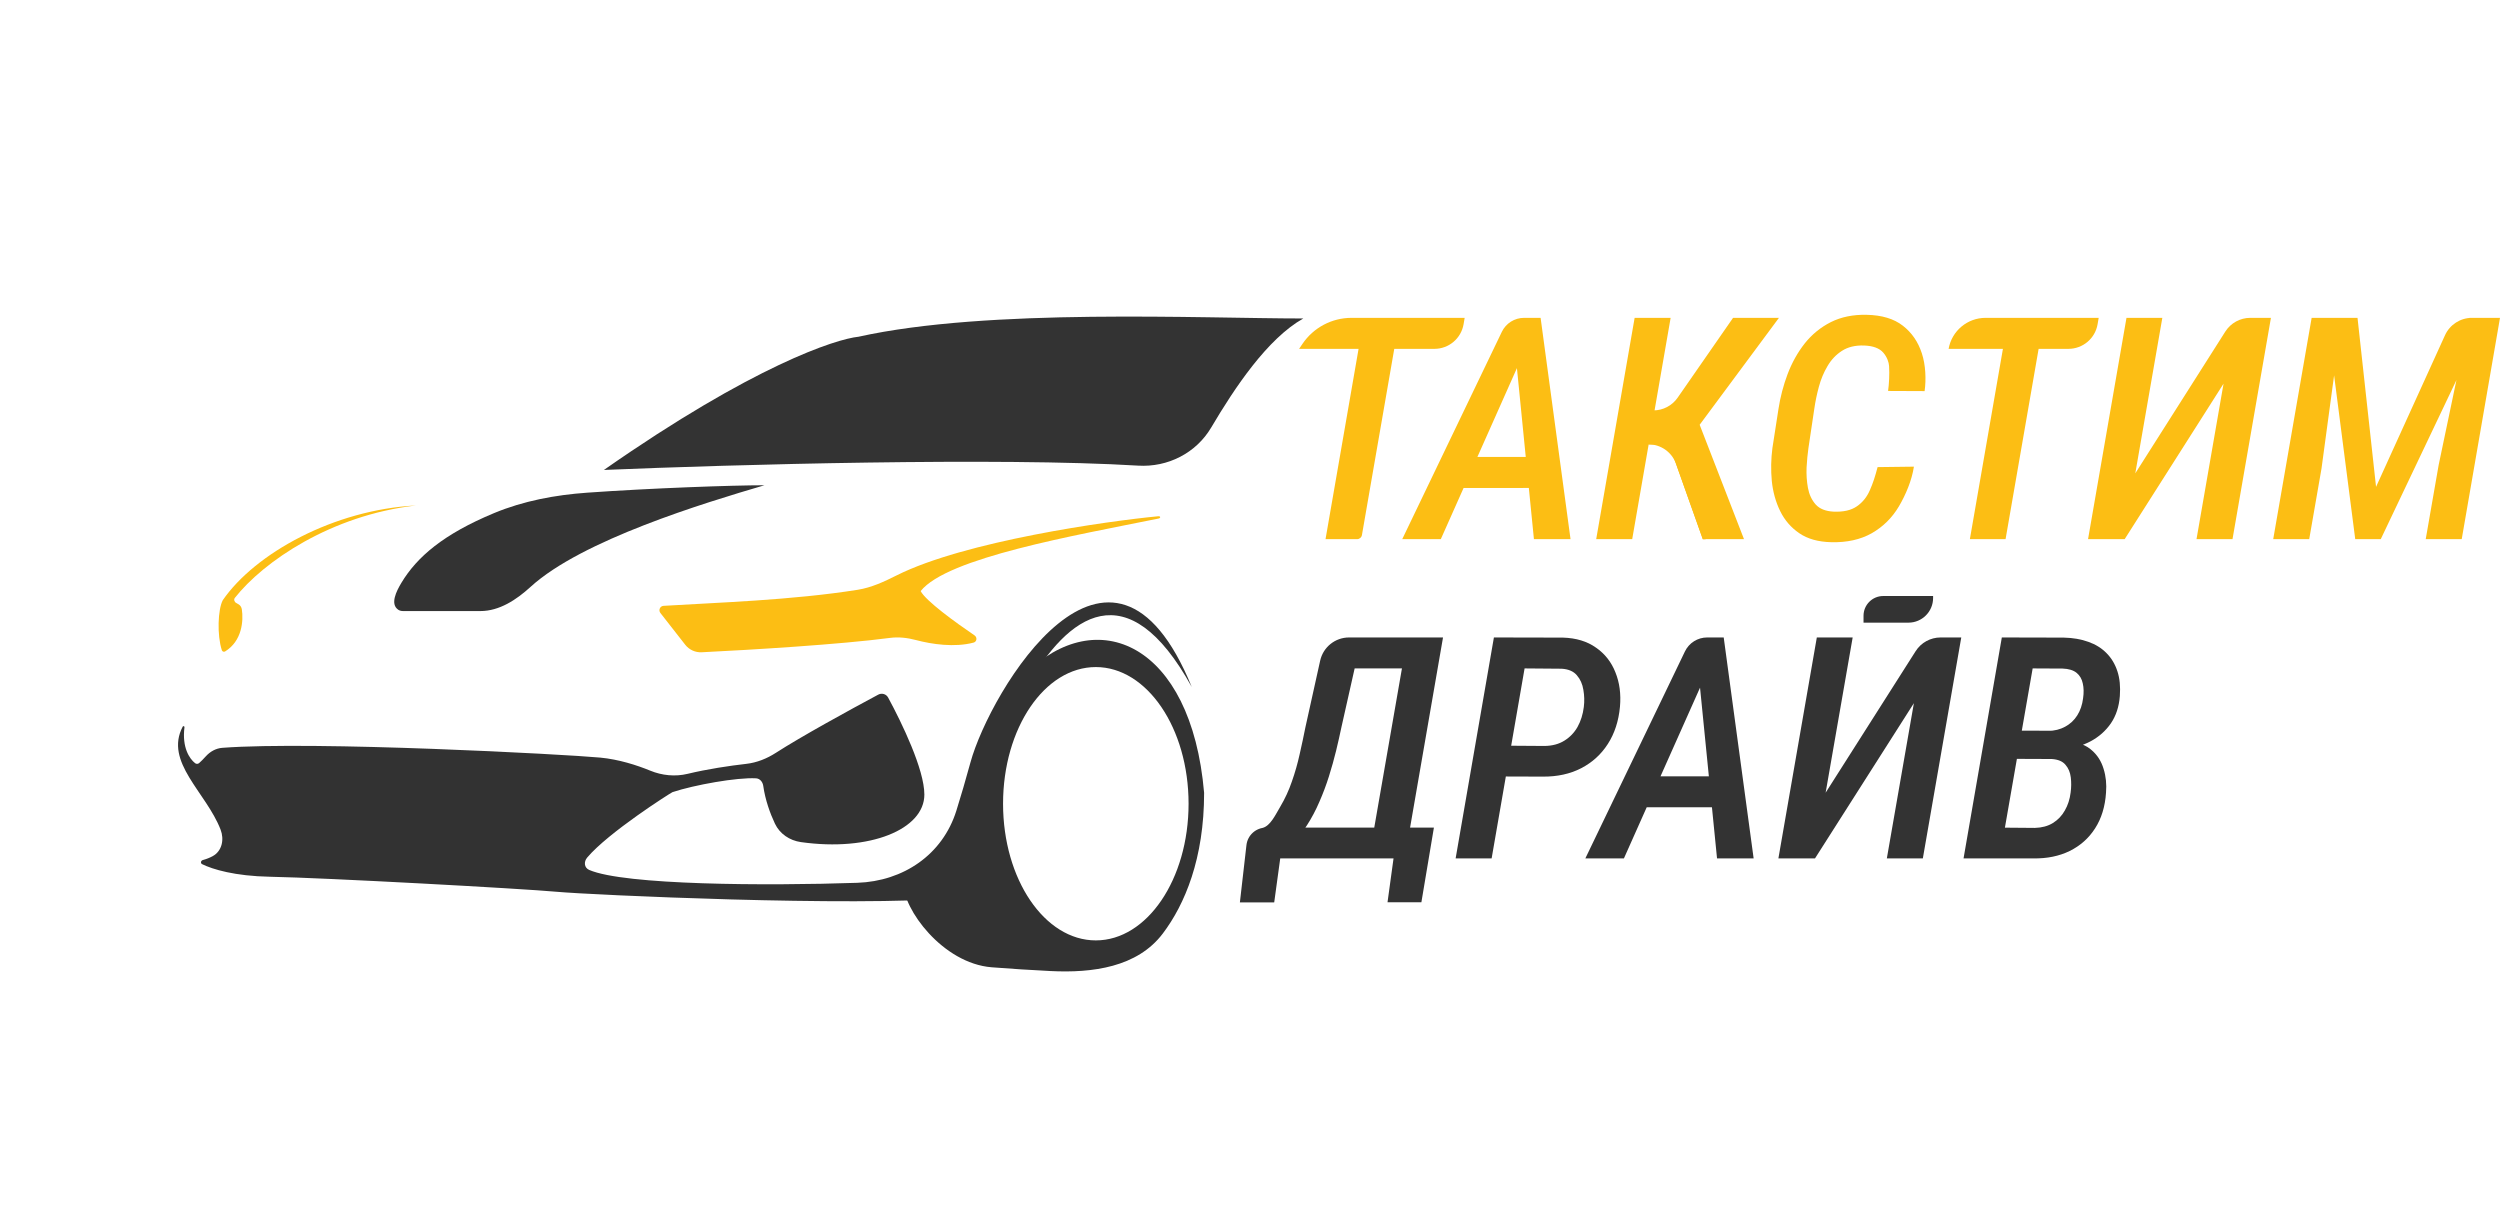 <?xml version="1.0" encoding="UTF-8"?> <svg xmlns="http://www.w3.org/2000/svg" width="5067" height="2489" viewBox="0 0 5067 2489" fill="none"> <path d="M813.455 1181.4C845.25 1128.48 899.32 1082.38 1001.15 1040.04C1061.11 1015.11 1125.49 1003.15 1190.26 998.548C1319.29 989.388 1484.57 983.5 1549.5 983.5C1427.01 1019.53 1179.16 1094.55 1075.15 1189.63C1046.83 1215.52 1012.13 1238.5 973.764 1238.5H817.001C812.758 1238.5 809.444 1237.42 806.878 1235.63C790.504 1224.22 803.176 1198.51 813.455 1181.4Z" fill="#333333"></path> <path d="M456.284 1320.3C490.724 1299.11 493.687 1258.07 490.136 1234.94C489.536 1231.03 487.499 1227.49 484.22 1225.28C482.678 1224.25 480.891 1223.17 478.935 1222.17C475.11 1220.23 473.309 1215.18 475.964 1211.81C533.952 1138.25 670.667 1044.35 843.002 1024.5C677.002 1033 517.002 1121.5 451.501 1216.5C441.583 1235.39 439.695 1287.3 449.631 1317.86C450.541 1320.66 453.777 1321.84 456.284 1320.3Z" fill="#FCBE14"></path> <path d="M2836.81 644.213L2760.36 1084.48C2759.53 1089.27 2755.37 1092.77 2750.51 1092.77H2686.58L2764.47 644.213H2836.81ZM2968.59 644.213L2966.37 657.199C2961.43 686.003 2936.46 707.059 2907.23 707.059H2633L2639.81 696.986C2662.13 663.985 2699.37 644.213 2739.21 644.213H2968.59Z" fill="#FCBE14"></path> <path d="M3090.79 709.524L2920.23 1092.77H2842.04L3043.92 672.56C3052.25 655.233 3069.77 644.213 3088.99 644.213H3106.8L3090.79 709.524ZM3108.96 1092.77L3070.17 702.438L3073.99 662.318C3074.96 652.053 3083.58 644.213 3093.9 644.213H3122.5L3183.15 1092.77H3108.96ZM3139.44 926.098L3128.05 988.945H2925.16L2936.24 926.098H3139.44Z" fill="#FCBE14"></path> <path d="M3386.04 644.213L3308.15 1092.77H3235.18L3313.07 644.213H3386.04ZM3605.55 644.213L3415.29 900.836H3383.01H3320.77L3322.31 831.828H3350.95C3370.62 831.828 3389.03 822.194 3400.24 806.041L3512.57 644.213H3605.55ZM3451.31 1092.77L3383.01 900.836L3377.42 885.125L3431.91 827.515L3534.74 1092.77H3451.31Z" fill="#FCBE14"></path> <path d="M3805.48 946.739L3879.12 945.815C3874.86 973.812 3862.52 1002.81 3848.77 1026.22C3835.01 1049.43 3816.64 1067.61 3793.66 1080.75C3770.67 1093.69 3743.27 1099.75 3711.46 1098.93C3685.18 1098.31 3663.63 1092.25 3646.8 1080.75C3629.97 1069.25 3617.04 1054.26 3608.01 1035.77C3598.98 1017.29 3593.34 996.955 3591.08 974.774C3589.03 952.592 3589.44 930.411 3592.31 908.23L3604.63 828.748C3608.32 804.718 3614.48 781.202 3623.1 758.199C3631.92 734.991 3643.52 714.248 3657.89 695.969C3672.46 677.69 3690.11 663.313 3710.84 652.839C3731.78 642.364 3755.89 637.435 3783.19 638.051C3814.18 638.667 3838.71 646.061 3856.77 660.233C3874.83 674.198 3887.66 692.888 3895.25 716.302C3902.85 739.51 3904.19 768.917 3900.79 792.703L3826.78 792.395C3828.78 777.826 3829.83 758.961 3828.78 741.871C3828.32 734.331 3824.85 723.798 3817.06 714.761C3809.26 705.724 3796.22 700.898 3777.96 700.282C3760.3 699.666 3745.42 703.26 3733.31 711.064C3721.41 718.663 3711.66 728.932 3704.07 741.871C3696.47 754.605 3690.62 768.571 3686.52 783.769C3682.41 798.967 3679.34 813.755 3677.28 828.132L3665.28 908.538C3663.63 920.04 3662.4 932.979 3661.58 947.355C3660.97 961.732 3661.89 975.595 3664.35 988.945C3666.82 1002.29 3672.05 1013.49 3680.05 1022.52C3688.06 1031.36 3700.17 1036.18 3716.38 1037C3736.29 1037.83 3751.99 1034.23 3763.49 1026.22C3775.18 1018.21 3784.01 1007.22 3789.96 993.258C3796.12 979.292 3800.5 965.952 3805.48 946.739Z" fill="#FCBE14"></path> <path d="M4142.78 644.213L4064.89 1092.77H3992.54L4070.43 644.213H4142.78ZM4253.61 644.213L4251.39 657.199C4246.45 686.003 4221.47 707.059 4192.25 707.059H3949.44C3955.85 670.712 3987.43 644.213 4024.34 644.213H4253.61Z" fill="#FCBE14"></path> <path d="M4327.81 959.37L4510.25 672.051C4521.25 654.715 4540.36 644.213 4560.9 644.213H4602.73L4524.84 1092.77H4451.88L4506.68 777.608L4306.26 1092.77H4232.06L4309.95 644.213H4382.61L4327.81 959.37Z" fill="#FCBE14"></path> <path d="M4715.72 644.213H4778.22L4815.78 986.788L4955.57 679.376C4965.31 657.961 4986.66 644.213 5010.19 644.213H5038.68L4825.32 1092.77H4773.6L4715.72 644.213ZM4685.24 644.213H4746.51L4705.25 949.512L4680.32 1092.77H4607.35L4685.24 644.213ZM5005.12 644.213H5067L4989.42 1092.77H4916.45L4942.62 942.734L5005.12 644.213Z" fill="#FCBE14"></path> <path d="M2306.83 943.748C2024.56 926.578 1486.24 941.481 1224 952.5C1527.6 740.5 1694.5 687.166 1740 682.5C2003.2 624.1 2434 645.499 2641.5 645.5C2568.69 686.454 2502.26 786.301 2454.89 866.471C2424.28 918.274 2366.89 947.401 2306.83 943.748Z" fill="#333333"></path> <path d="M1388.79 1306.74L1338.47 1242.38C1334.02 1236.69 1337.71 1228.36 1344.92 1227.91C1452.8 1221.28 1604.56 1216.63 1738.39 1195.38C1766.21 1190.96 1791.96 1178.93 1817.13 1166.29C1955.55 1096.77 2245.1 1056.13 2347.67 1046.32C2352.4 1045.87 2352.8 1050.04 2348.14 1050.99C2177.58 1085.54 1919.8 1130.29 1866 1198C1875.92 1217.47 1936.2 1261.37 1975.11 1287.73C1981.04 1291.75 1980.12 1300.58 1973.2 1302.43C1934.87 1312.64 1888.67 1305.84 1856.34 1297.23C1839.17 1292.66 1821.34 1290.58 1803.72 1292.91C1703.21 1306.17 1522.27 1317.13 1422.12 1322.02C1409.18 1322.65 1396.76 1316.94 1388.79 1306.74Z" fill="#FCBE14"></path> <path d="M1873.5 1610.5C1873.5 1559.49 1827.81 1465.1 1800.05 1413.8C1796.17 1406.64 1787.28 1404.03 1780.09 1407.87C1720.65 1439.62 1622.96 1493.3 1572.45 1525.87C1554.38 1537.52 1533.93 1545.75 1512.57 1548.18C1479.17 1551.98 1434.19 1558.61 1393.56 1568.43C1368.46 1574.5 1341.78 1571.8 1317.9 1561.97C1290.57 1550.73 1253.88 1539.03 1216.5 1535.5C1145.26 1528.76 636.969 1501.63 450.632 1515.68C437.613 1516.66 425.952 1523.23 417.177 1532.9C412.307 1538.26 407.322 1543.43 403.573 1546.62C401.171 1548.66 397.825 1548.68 395.346 1546.74C384.212 1537.99 368.618 1515.24 373.878 1473.99C374.155 1471.82 371.346 1470.78 370.324 1472.72C332.526 1544.47 417.807 1605.69 447.089 1681.51C454.844 1701.59 449.945 1725.03 431.022 1735.29C425.393 1738.34 418.806 1741.08 411.227 1743.1C406.937 1744.25 405.799 1749.6 409.783 1751.56C430.774 1761.89 475.829 1775.68 547.502 1777C656.502 1779 1058.5 1801 1129 1807.5C1197.17 1813.78 1732.36 1838.3 1934.47 1820.03C1947.44 1818.85 1960.25 1815.35 1970.6 1807.45C1971.12 1807.05 1971.64 1806.65 1972.14 1806.25C1983.1 1797.6 1984.45 1782.55 1981.58 1768.89C1964.37 1686.95 2008.87 1519.39 2081 1392.5C2164.43 1245.72 2285 1156 2415.5 1392.5C2251.5 990.998 2006.5 1401 1967 1545C1957.2 1580.74 1947.59 1613.68 1938.36 1643.11C1910.37 1732.37 1830.99 1786.06 1737.5 1789.28C1553.12 1795.61 1265.97 1794.08 1194.28 1763.23C1183.95 1758.78 1182.84 1746.69 1190.11 1738.1C1233.09 1687.26 1356.66 1608.67 1363 1605.5C1407.48 1590.79 1493.68 1575.39 1532.22 1577.49C1540.35 1577.93 1545.82 1584.83 1546.97 1592.89C1551.07 1621.68 1560.9 1648.68 1570.59 1669.27C1580.38 1690.07 1600.51 1703.55 1623.28 1706.77C1763.43 1726.59 1873.5 1680.7 1873.5 1610.5Z" fill="#323232"></path> <path d="M2849.91 1677.38L2838.82 1739.82H2574.69L2585.77 1677.38H2849.91ZM2603.32 1677.38L2582.57 1829H2513L2526.3 1712.83C2528.61 1692.63 2545.71 1677.38 2566.04 1677.38H2603.32ZM2906.24 1677.38L2880.88 1828.69H2812.23L2832.97 1677.38H2906.24ZM2868.69 1292L2857.6 1354.74H2689.82L2693.76 1333.07C2698.08 1309.29 2718.79 1292 2742.95 1292H2868.69ZM2924.71 1292L2847.14 1739.82H2774.48L2852.37 1292H2924.71ZM2675.71 1339.03C2681.8 1311.55 2706.16 1292 2734.29 1292H2759.71L2718.76 1474.08C2715.68 1488.84 2712.09 1504.73 2707.99 1521.75C2703.88 1538.57 2699.06 1555.79 2693.52 1573.42C2687.98 1591.06 2681.51 1608.28 2674.12 1625.1C2666.94 1641.91 2658.53 1657.8 2648.88 1672.77C2639.23 1687.53 2628.36 1700.76 2616.25 1712.44C2604.14 1723.93 2590.39 1733.05 2575 1739.82H2534.05L2543.04 1698.41C2544.97 1689.53 2550.84 1682.02 2558.99 1678C2574.89 1673.9 2585.05 1651.44 2594.7 1635.24C2604.34 1619.05 2612.25 1601.93 2618.4 1583.88C2624.76 1565.84 2630 1547.49 2634.1 1528.83C2638.41 1509.96 2642.31 1491.71 2645.8 1474.08L2675.71 1339.03Z" fill="#333333"></path> <path d="M3127.28 1574.04L3030.92 1573.73L3042.01 1511.3L3130.36 1511.91C3146.16 1511.71 3159.6 1508.12 3170.69 1501.15C3181.97 1494.17 3190.9 1484.84 3197.47 1473.16C3204.04 1461.26 3208.24 1447.83 3210.09 1432.87C3211.53 1421.38 3211.22 1409.8 3209.17 1398.11C3207.32 1386.42 3202.91 1376.58 3195.93 1368.58C3189.16 1360.59 3178.9 1356.18 3165.15 1355.36L3090.03 1354.74L3023.23 1739.82H2950.27L3027.84 1292L3167.92 1292.31C3194.6 1293.13 3216.86 1299.89 3234.72 1312.61C3252.78 1325.11 3265.92 1341.83 3274.12 1362.74C3282.54 1383.45 3285.62 1406.62 3283.36 1432.25C3280.69 1461.37 3272.48 1486.59 3258.73 1507.91C3245.19 1529.03 3227.13 1545.44 3204.55 1557.12C3182.18 1568.61 3156.42 1574.24 3127.28 1574.04Z" fill="#333333"></path> <path d="M3461.91 1357.2L3291.36 1739.82H3213.17L3415.04 1320.32C3423.37 1303.01 3440.88 1292 3460.09 1292H3477.92L3461.91 1357.2ZM3480.08 1739.82L3441.29 1350.13L3445.1 1310.1C3446.08 1299.84 3454.7 1292 3465.01 1292H3493.62L3554.27 1739.82H3480.08ZM3510.55 1573.42L3499.16 1636.17H3296.29L3307.37 1573.42H3510.55Z" fill="#333333"></path> <path d="M3700.19 1606.64L3882.61 1319.8C3893.62 1302.49 3912.72 1292 3933.24 1292H3975.1L3897.21 1739.82H3824.25L3879.05 1425.18L3678.64 1739.82H3604.45L3682.33 1292H3754.99L3700.19 1606.64Z" fill="#333333"></path> <path d="M4158.27 1538.05H4065.92L4075.46 1480.85L4150.88 1481.46C4164.02 1481.26 4175.61 1478.39 4185.67 1472.85C4195.93 1467.31 4204.14 1459.62 4210.3 1449.78C4216.46 1439.94 4220.36 1428.46 4222 1415.33C4223.64 1404.06 4223.43 1394.01 4221.38 1385.19C4219.53 1376.17 4215.33 1368.99 4208.76 1363.66C4202.19 1358.33 4192.75 1355.46 4180.44 1355.05L4119.79 1354.74L4052.68 1739.82H3979.72L4057.3 1292L4182.9 1292.31C4201.58 1292.72 4218.2 1295.59 4232.77 1300.92C4247.34 1306.05 4259.56 1313.63 4269.41 1323.68C4279.46 1333.73 4286.85 1346.03 4291.57 1360.59C4296.29 1374.94 4297.93 1391.65 4296.5 1410.72C4294.86 1432.25 4288.8 1450.7 4278.33 1466.08C4267.87 1481.26 4254.22 1493.35 4237.39 1502.38C4220.77 1511.19 4202.09 1516.63 4181.36 1518.68L4158.27 1538.05ZM4121.33 1739.82H4005.27L4049.6 1677.38L4124.41 1678C4138.57 1677.59 4150.68 1674.31 4160.73 1668.15C4171 1661.8 4179.1 1653.29 4185.06 1642.63C4191.21 1631.96 4195.11 1619.87 4196.75 1606.33C4198.19 1595.88 4198.29 1585.62 4197.06 1575.58C4195.83 1565.32 4192.24 1556.82 4186.29 1550.05C4180.54 1543.08 4171.3 1539.18 4158.58 1538.36L4081.31 1538.05L4092.39 1480.85L4182.59 1481.15L4195.21 1502.99C4213.89 1504.84 4228.77 1510.78 4239.85 1520.83C4251.14 1530.67 4259.04 1543.18 4263.56 1558.35C4268.28 1573.32 4269.92 1589.42 4268.48 1606.64C4266.64 1634.73 4259.25 1658.83 4246.32 1678.92C4233.59 1698.81 4216.46 1714.08 4194.91 1724.75C4173.56 1735.2 4149.04 1740.23 4121.33 1739.82Z" fill="#333333"></path> <path fill-rule="evenodd" clip-rule="evenodd" d="M1831 1790C1829.83 1841.83 1910.32 1952.54 2010 1960.5C2048.65 1963.58 2090.51 1966.16 2129.26 1968.12C2214.45 1972.44 2305.16 1960.26 2356.64 1892.25C2401.52 1832.94 2440.5 1740.1 2440.5 1607C2414.5 1303 2222 1222 2078 1366L2037.5 1420.5L1967 1607L1926.5 1735L1831 1790ZM2221 1906C2324.83 1906 2409 1781.98 2409 1629C2409 1476.02 2324.83 1352 2221 1352C2117.17 1352 2033 1476.02 2033 1629C2033 1781.98 2117.17 1906 2221 1906Z" fill="#323232"></path> <path d="M3777 1248C3777 1225.91 3794.91 1208 3817 1208H3918V1212C3918 1239.61 3895.61 1262 3868 1262H3777V1248Z" fill="#333333"></path> <path d="M2946.26 988.586L2899 1093L2920.01 958H3087V988.586H2946.26Z" fill="#FCBE14"></path> <path d="M3451.23 1093L3397.02 940.134C3388.61 916.411 3366.17 900.558 3341 900.558L3362 879L3392.44 882.681L3457 1093H3451.23Z" fill="#FCBE14"></path> </svg> 